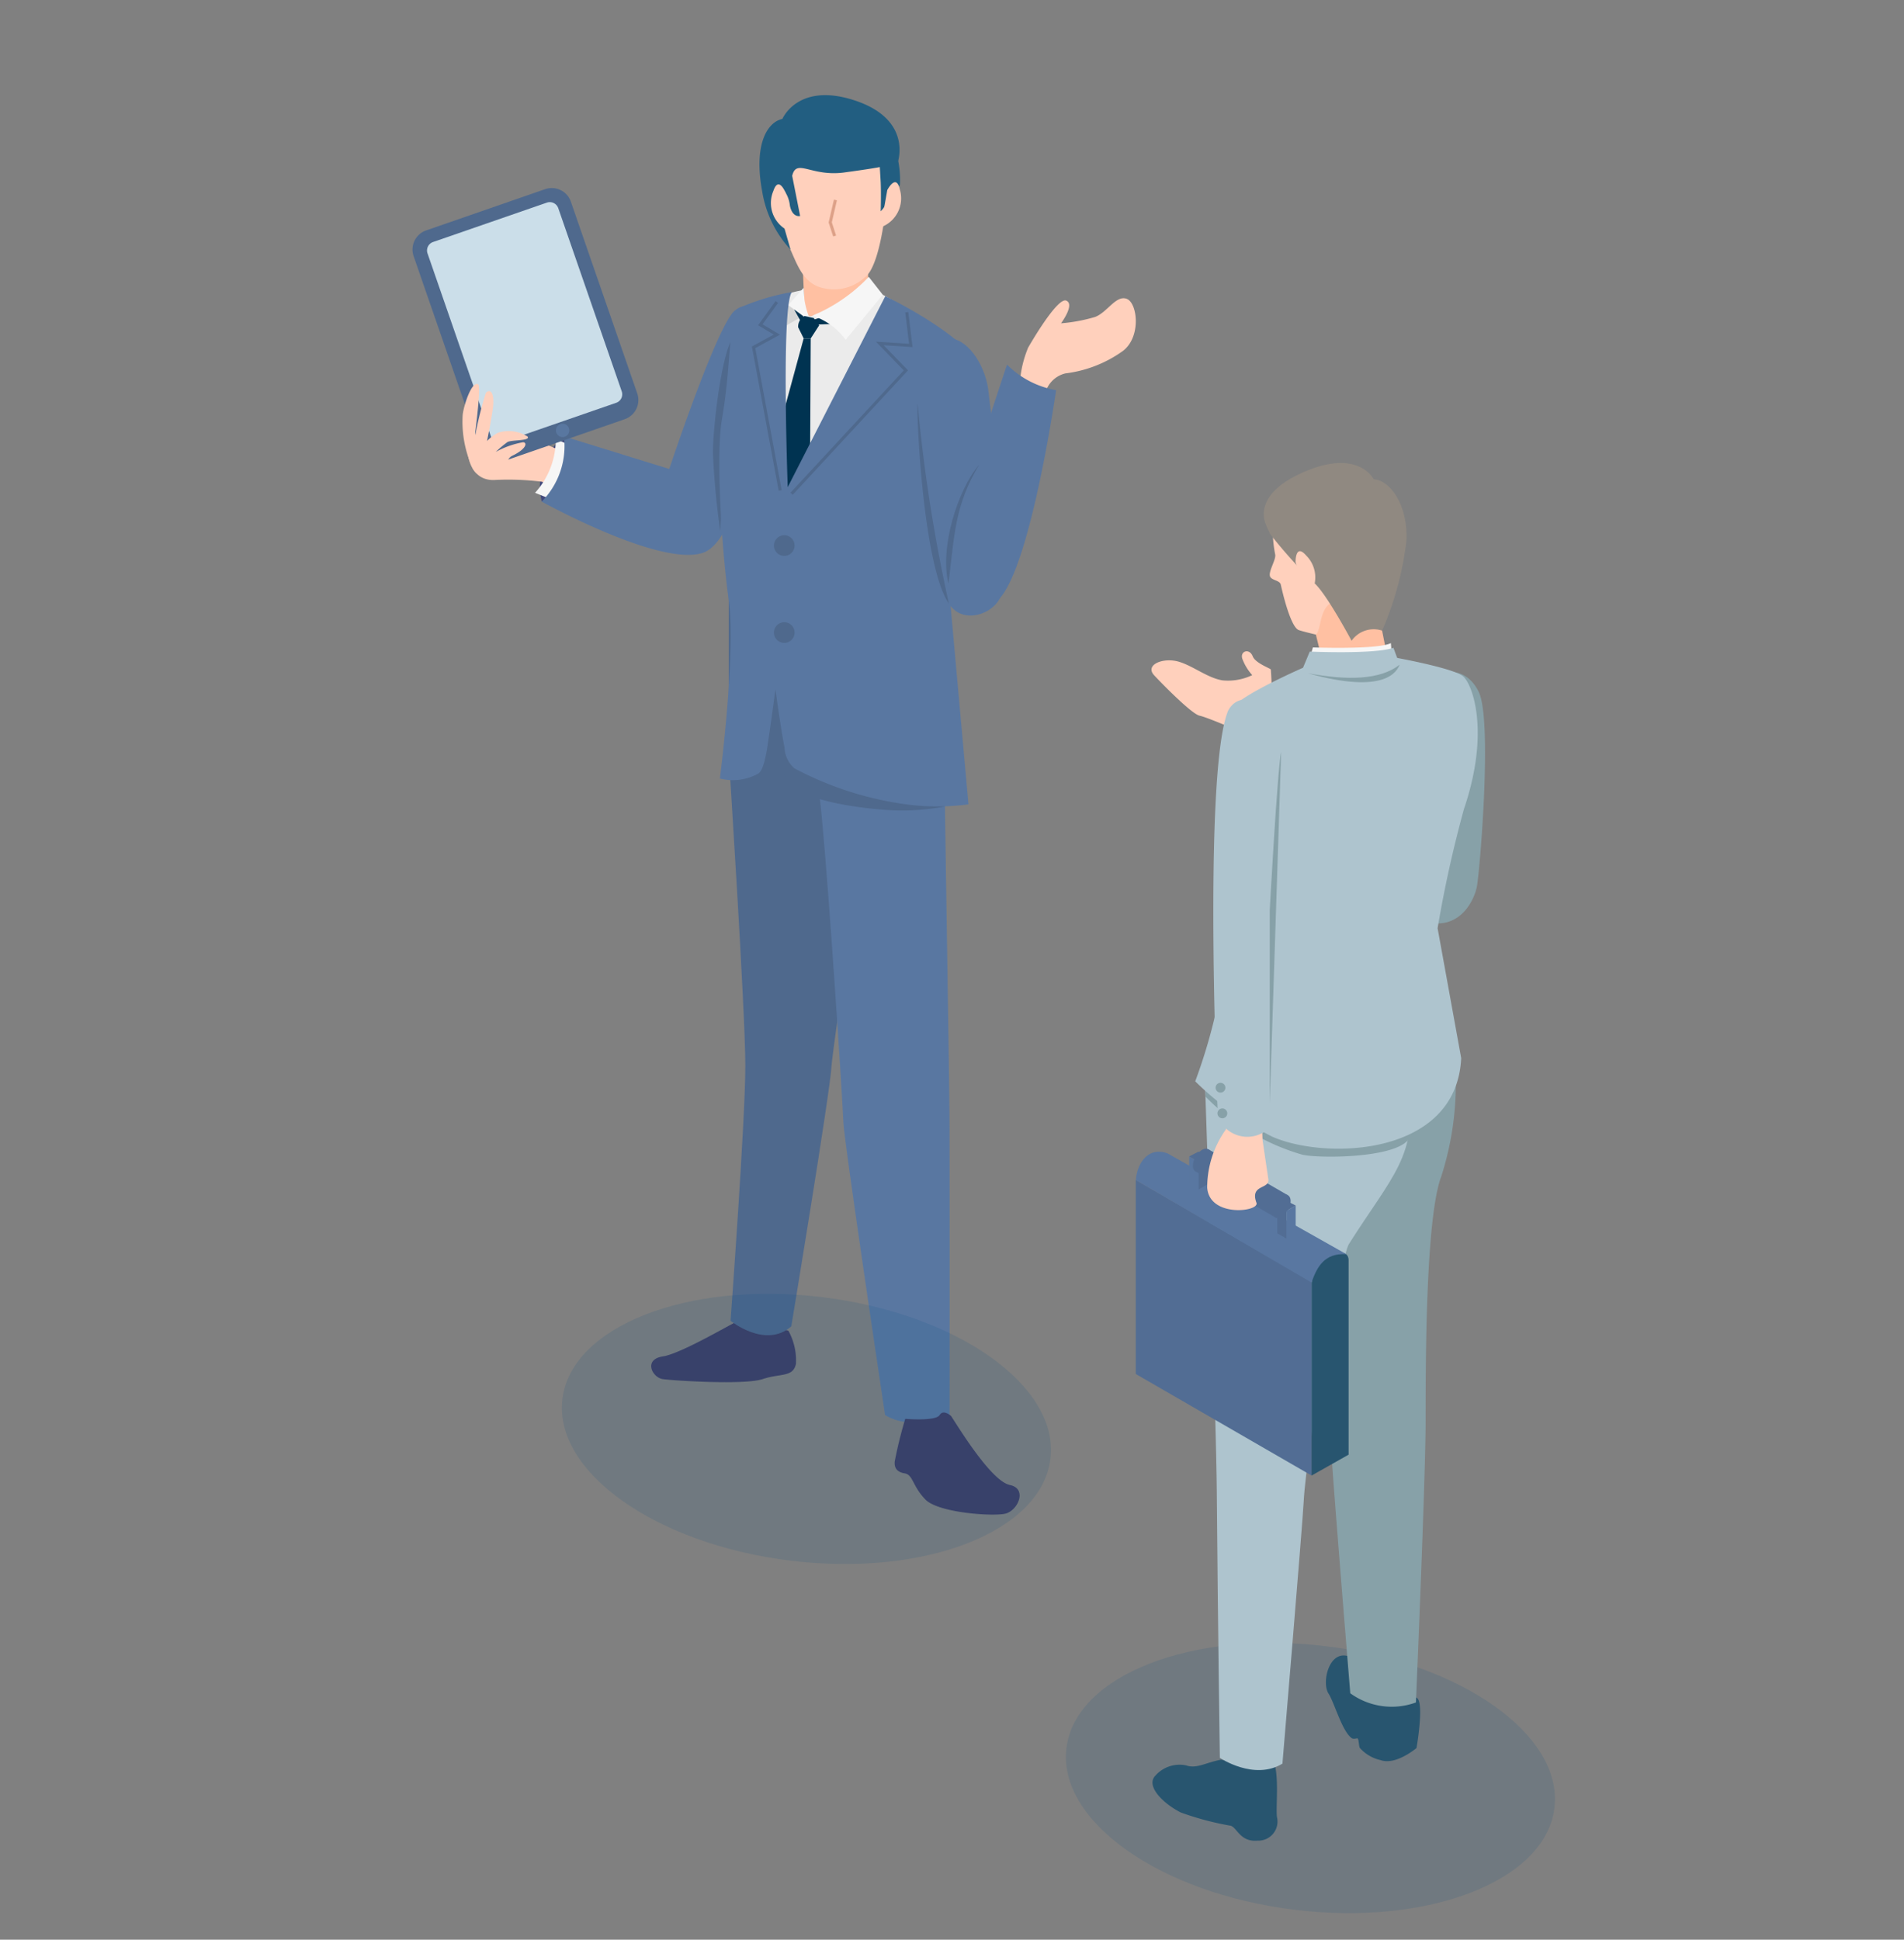<svg xmlns="http://www.w3.org/2000/svg" width="120" height="122.236" viewBox="0 0 120 122.236">
  <rect x="0" y="0" width="120" height="122.236" fill="#808080" stroke="none"/>
  <g id="グループ_46312" data-name="グループ 46312" transform="translate(-177 -2790)">
    <rect id="長方形_107517" data-name="長方形 107517" width="120" height="120" transform="translate(177 2790)" fill="none"/>
    <g id="グループ_1630" data-name="グループ 1630" transform="translate(-9696.831 1352.869)">
      <ellipse id="楕円形_380" data-name="楕円形 380" cx="15.494" cy="8.363" rx="15.494" ry="8.363" transform="translate(9942.062 1538.99) rotate(7)" fill="#004e88" opacity="0.124"/>
      <g id="グループ_1628" data-name="グループ 1628" transform="translate(9899.83 1443.131)">
        <path id="パス_56382" data-name="パス 56382" d="M504.406,496.647a4.05,4.05,0,0,0-1.4,4.109c1.571-.931,2.354-2.174,1.4-4.109" transform="translate(-494.863 -475.148)" fill="#424a7c"/>
        <path id="パス_56383" data-name="パス 56383" d="M503.461,497.473a21.231,21.231,0,0,0-2.452-1.113,13.36,13.36,0,0,0-2.027-2.036c-.6-.322-2.128.967-2.566,1.373s-.423,3.036,1.48,2.944a17.214,17.214,0,0,1,2.972.109l2.078.822Z" transform="translate(-492.719 -474.393)" fill="#ffd0bc"/>
        <path id="パス_56384" data-name="パス 56384" d="M504.362,497.165l-.628-.269a5.014,5.014,0,0,1-1.306,3.386l.711.287a4.652,4.652,0,0,0,1.223-3.4" transform="translate(-494.705 -475.227)" fill="#f6f6f6"/>
        <path id="パス_56385" data-name="パス 56385" d="M504.444,492.817a4.978,4.978,0,0,1-1.4,4.109s7.425,4.122,10.143,3.234,3.592-10.83,4.315-11.676c1.2-2.068-.9-4.935-2.389-3.5-1.231,1.44-4.028,9.888-4.028,9.888Z" transform="translate(-494.902 -471.318)" fill="#5977a1"/>
        <path id="パス_56386" data-name="パス 56386" d="M520.031,487.725c-.688,1.334-1.164,5.524-1.169,7.132a49.256,49.256,0,0,0,.462,4.928Z" transform="translate(-499.928 -472.312)" fill="#4f698d"/>
        <path id="パス_56387" data-name="パス 56387" d="M518.942,578.147c-.381.1-3.813,2.193-5.052,2.383s-.667,1.334,0,1.43,5.148.381,6.291,0,1.907-.1,2.1-.953a3.868,3.868,0,0,0-.477-2.1Z" transform="translate(-498.116 -501.05)" fill="#404066"/>
        <path id="パス_56388" data-name="パス 56388" d="M520.324,510.524V521.1s1.045,16.1,1.045,19.536-.932,16.071-.932,16.071,2.206,1.791,3.83.349c0,0,2.478-14.957,2.535-16.419.027-.708,2.7-19.965,3.667-22.352,1.028-2.54-.495-8.029-.495-8.029Z" transform="translate(-500.393 -479.473)" fill="#4f698d"/>
        <path id="パス_56389" data-name="パス 56389" d="M533.478,511.575a15.671,15.671,0,0,1,1.647,7.672c-.065,1.8.315,21.4.325,25.806.015,6.387.005,17.892,0,18.018,0,0-2.373,1.05-4.062-.008,0,0-2.555-17.02-2.625-18.428-.163-3.288-1.317-20.731-1.66-21.557a66.126,66.126,0,0,1-2.965-9.934Z" transform="translate(-501.605 -479.892)" fill="#5977a1"/>
        <path id="パス_56390" data-name="パス 56390" d="M531.245,481.809c.045,1.567-3.856,2.972-4.006.35l-.18-4.053,4.186-1.479Z" transform="translate(-502.533 -468.785)" fill="#ffc0a2"/>
        <path id="パス_56391" data-name="パス 56391" d="M525.111,484.229s.05.873.719.421l4.21-1.222s5.282,2.836,5.686,4.344c.828,3.088-3.6,14.24-3.6,14.24l.718,3.2c-2.915,2.667-9.748,2.547-11.892.63,0,0-.362-10.034-.548-12.023s.3-8.136,1.034-9.036a7.693,7.693,0,0,1,3.534-1.64Z" transform="translate(-500.404 -470.855)" fill="#ebebeb"/>
        <path id="パス_56392" data-name="パス 56392" d="M527.82,485.727l1.693-.545s.372.746.3.731-1.88.057-1.88.057Z" transform="translate(-502.775 -471.504)" fill="#003351"/>
        <path id="パス_56393" data-name="パス 56393" d="M531.6,481.911a10.339,10.339,0,0,1-3.554,2.448,4.174,4.174,0,0,1,2.1,1.518l2.337-2.841Z" transform="translate(-502.846 -470.464)" fill="#f6f6f6"/>
        <path id="パス_56394" data-name="パス 56394" d="M526.344,487.6H525.9l-2.889,10.62,1.194,2.434,2.085-2.4Z" transform="translate(-501.248 -472.272)" fill="#003351"/>
        <path id="パス_56395" data-name="パス 56395" d="M525.581,484.525l-.508,1.5,1.233-.7.306-.117Z" transform="translate(-501.902 -471.295)" fill="#d4d5d5"/>
        <path id="パス_56396" data-name="パス 56396" d="M527.107,484.7a5.3,5.3,0,0,1-.268-1.038l-.048-.737-.973,1.089.937.686Z" transform="translate(-502.139 -470.788)" fill="#f6f6f6"/>
        <path id="パス_56397" data-name="パス 56397" d="M526.839,485.777l-.473-.851.563.412.141.331Z" transform="translate(-502.313 -471.423)" fill="#003351"/>
        <path id="パス_56398" data-name="パス 56398" d="M527.141,485.531a.747.747,0,0,0-.407.705l.35.706h.442l.535-.825-.344-.459Z" transform="translate(-502.43 -471.615)" fill="#003351"/>
        <path id="パス_56399" data-name="パス 56399" d="M539.218,587.056c.7,1.094,2.578,4.1,3.695,4.334s.516,1.584-.259,1.8c-.708.2-4.23-.031-5.061-.88s-.772-1.564-1.316-1.654-.657-.41-.62-.761a26.766,26.766,0,0,1,.662-2.674s1.92.164,2.164-.236.735.068.735.068" transform="translate(-505.264 -503.808)" fill="#404066"/>
        <path id="パス_56400" data-name="パス 56400" d="M523.014,519.22s1.033,4.034,1.119,4.534a3.851,3.851,0,0,0,1.162,2.188c1.1.875,3.935,1.267,5.384,1.385a14.154,14.154,0,0,0,4.1-.182l-.038-4.6Z" transform="translate(-501.248 -482.322)" fill="#4f698d"/>
        <path id="パス_56401" data-name="パス 56401" d="M529.912,483.574l-6.149,12.033s-.422-11.439.263-12.292a14.24,14.24,0,0,0-3.374,1.023c-.637.49-.413,3.424-1.034,6.974-.388,2.214-.033,8.11.43,11.433s-.561,11.226-.561,11.226a3.292,3.292,0,0,0,2.4-.3c.318-.175.465-.994.559-1.491.081-.425.543-3.822.543-3.822s.388,2.84.572,3.646a1.836,1.836,0,0,0,.619,1.323,20.988,20.988,0,0,0,7.043,2.272,14.789,14.789,0,0,0,3.931,0l-1.456-16.166s3.249-9.485,2.088-11.545-5.87-4.313-5.87-4.313" transform="translate(-500.115 -470.91)" fill="#5977a1"/>
        <path id="パス_56402" data-name="パス 56402" d="M525.8,506.432a.651.651,0,1,1-.651-.651.651.651,0,0,1,.651.651" transform="translate(-501.72 -478.051)" fill="#4f698d"/>
        <path id="パス_56403" data-name="パス 56403" d="M525.8,514.468a.651.651,0,1,1-.651-.651.651.651,0,0,1,.651.651" transform="translate(-501.72 -480.605)" fill="#4f698d"/>
        <path id="パス_56404" data-name="パス 56404" d="M526.168,496.679l-.142-.131,7.139-7.706-1.753-1.814,2.089.136-.242-1.977.192-.023.27,2.208-1.822-.119,1.533,1.585-.063.067Z" transform="translate(-502.205 -471.498)" fill="#4f698d"/>
        <path id="パス_56405" data-name="パス 56405" d="M524.149,496.1l-1.688-9.089,1.376-.752-.985-.586,1.1-1.523.157.113-.978,1.352,1.095.65-1.551.849,1.662,8.951Z" transform="translate(-501.072 -471.175)" fill="#4f698d"/>
        <path id="パス_56406" data-name="パス 56406" d="M531.625,469.458c.425,1.083-.1,7.013-1.273,7.833a2.852,2.852,0,0,1-2.461.729c-1.4-.207-1.786-1.461-2.24-2.459-.649-1.428-1.428-6.1,0-7.011s4.588-2.62,5.973.909" transform="translate(-501.831 -465.829)" fill="#ffd0bc"/>
        <path id="パス_56407" data-name="パス 56407" d="M528.507,470c-2.1.284-3.013-.92-3.284.212l.5,2.531s-.493.13-.647-.67a1.96,1.96,0,0,0-.467-1.074l.127,2.527.383,1.334a7.036,7.036,0,0,1-1.785-3.657c-.556-2.981.325-4.38,1.271-4.577,0,0,.988-2.377,4.627-1.143,3.368,1.143,2.728,3.537,2.674,3.779s-1.291.452-3.4.737" transform="translate(-501.294 -465.131)" fill="#225e81"/>
        <path id="パス_56408" data-name="パス 56408" d="M525.155,473.918s-.438-1.139-.778-.136a1.94,1.94,0,0,0,.94,2.508Z" transform="translate(-501.635 -467.749)" fill="#ffd0bc"/>
        <path id="パス_56409" data-name="パス 56409" d="M529.837,477.1l-.285-.881.334-1.441.188.044-.321,1.388.269.831Z" transform="translate(-503.326 -468.198)" fill="#dda188"/>
        <path id="パス_56410" data-name="パス 56410" d="M504.484,488.274l-7.5,2.6a1.275,1.275,0,0,1-1.622-.788L491.177,478a1.276,1.276,0,0,1,.788-1.622l7.5-2.6a1.275,1.275,0,0,1,1.622.788l4.184,12.085a1.276,1.276,0,0,1-.788,1.622" transform="translate(-491.107 -467.857)" fill="#4f698d"/>
        <path id="パス_56411" data-name="パス 56411" d="M497.017,490.165a.567.567,0,0,1-.536-.382l-4-11.542a.565.565,0,0,1,.35-.72L500,475.04a.577.577,0,0,1,.185-.032.568.568,0,0,1,.536.382l4,11.544a.566.566,0,0,1-.35.72l-7.164,2.479a.558.558,0,0,1-.185.032" transform="translate(-491.535 -468.27)" fill="#cbdee9"/>
        <path id="パス_56412" data-name="パス 56412" d="M496.382,497.163a7.029,7.029,0,0,1-.649-3.393c.038-.489.546-2.182.982-1.938.222.124-.3,3.856-.3,3.856a22.627,22.627,0,0,1,.78-3.32c.3-.315.589.04.42,1.12-.16,1.024-.346,1.911-.346,1.911a2.782,2.782,0,0,1,.693-.518,2.218,2.218,0,0,1,1.862.24c.2.295-1.06.191-1.285.36a6.743,6.743,0,0,0-.72.609,5.5,5.5,0,0,1,1.718-.609c.278.008.239.414-.686.855-.407.194-.4.918-.4.918s-1.514.9-2.067-.093" transform="translate(-492.572 -473.61)" fill="#ffd0bc"/>
        <path id="パス_56413" data-name="パス 56413" d="M505.2,495.9a.42.42,0,1,1-.419-.419.419.419,0,0,1,.419.419" transform="translate(-495.32 -474.777)" fill="#5977a0"/>
        <path id="パス_56414" data-name="パス 56414" d="M534.3,471.875c.033.833,0,1.833,0,1.833a1.561,1.561,0,0,0,.378-.581,2.049,2.049,0,0,0,.034-.753s.773-.055.8-.36c.054-.658-.094-2.58-.907-2.9-.265-.1-.437.547-.437.547Z" transform="translate(-504.793 -466.393)" fill="#225e81"/>
        <path id="パス_56415" data-name="パス 56415" d="M534.776,473.666s.556-1.085.789-.052a1.94,1.94,0,0,1-1.2,2.394Z" transform="translate(-504.855 -467.685)" fill="#ffd0bc"/>
        <path id="パス_56416" data-name="パス 56416" d="M547.707,487.041c.091-.165,1.859-3.242,2.425-3.008s-.327,1.43-.327,1.43a10.388,10.388,0,0,0,2.147-.4c.765-.289,1.317-1.391,1.991-1.143s.935,2.383-.235,3.283a7.859,7.859,0,0,1-3.634,1.418,1.725,1.725,0,0,0-1.3,1.44l-1.575-.229a6.911,6.911,0,0,1,.513-2.786" transform="translate(-508.932 -471.089)" fill="#ffd0bc"/>
        <path id="パス_56417" data-name="パス 56417" d="M544.323,490.015a5.763,5.763,0,0,0,3.095,1.612s-1.549,10.829-3.534,13.1c-1.042,1.19-3.448-.888-3.206-2.716s3.645-11.992,3.645-11.992" transform="translate(-506.856 -473.04)" fill="#5977a1"/>
        <path id="パス_56418" data-name="パス 56418" d="M539.869,487.6c1.222.126,2.236,1.931,2.369,3.352s1.61,11.17.727,13c-.582,1.208-2.934,1.843-3.5-.307s-1.623-11.079-1.693-12.409c-.1-1.851.8-3.772,2.094-3.64" transform="translate(-505.937 -472.269)" fill="#5977a1"/>
        <path id="パス_56419" data-name="パス 56419" d="M542.488,499.258c-1.386,1.62-2.5,5.3-1.933,7.5.384-3.169.4-4.925,1.933-7.5" transform="translate(-506.774 -475.977)" fill="#4f698d"/>
        <path id="パス_56420" data-name="パス 56420" d="M537.765,493.565c-.065,1.39.423,10.439,1.974,12.637a100.628,100.628,0,0,1-1.974-12.637" transform="translate(-505.934 -474.168)" fill="#4f698d"/>
      </g>
      <g id="グループ_1627" data-name="グループ 1627" transform="translate(9945.414 1466.309)">
        <path id="パス_56421" data-name="パス 56421" d="M1302.178,526.99a27.649,27.649,0,0,0-.783,3.873l-.744,2.457-6.069-5.824s-2.668,1.306-2.47,3.85c0,0,7.848,7.032,9.918,8.273,3.184,1.909,4.358-.784,4.516-1.658.192-1.063.982-10.476.116-12.261-.979-2.015-3.318-1.6-4.485,1.289" transform="translate(-1285.047 -511.273)" fill="#87a1a8"/>
        <path id="パス_56422" data-name="パス 56422" d="M1291.635,527.045l-.864-1.6a15.183,15.183,0,0,0-.04-1.773c-.07-.088-.972-.4-1.139-.829-.217-.552-.853-.314-.639.2a3.226,3.226,0,0,0,.608.986,3.526,3.526,0,0,1-1.875.329c-.935-.147-1.862-.917-2.765-1.178-.984-.284-2.141.2-1.55.849.271.3,2.338,2.441,2.87,2.555s2.708,1.068,2.708,1.068l.973,1.162s2.061-.926,1.714-1.77" transform="translate(-1282.221 -510.661)" fill="#ffd0bc"/>
        <path id="パス_56423" data-name="パス 56423" d="M1305.013,617.946c.553.151.025,3.184.021,3.182s-1.293,1.1-2.255.76a2.462,2.462,0,0,1-1.306-.76c-.083-.077-.061-.647-.181-.616,0,0-.234.059-.323,0-.624-.417-1.1-2.236-1.484-2.829-.434-.678.027-2.788,1.308-2.326s1.418,1.084,2.174,1.7a4.221,4.221,0,0,0,2.046.884" transform="translate(-1287.343 -540.144)" fill="#28556f"/>
        <path id="パス_56424" data-name="パス 56424" d="M1287.612,624.75c-1,.2-1.534.585-2.191.359a2.034,2.034,0,0,0-1.927.636c-.624.619.375,1.7,1.576,2.326a18.508,18.508,0,0,0,3.093.83c.446.018.61,1.059,1.761.95a1.205,1.205,0,0,0,1.221-1.5c-.081-.724.192-2.91-.305-3.695l-.259-.268a4.675,4.675,0,0,1-2.969.359" transform="translate(-1282.25 -543.035)" fill="#28556f"/>
        <path id="パス_56425" data-name="パス 56425" d="M1305.446,556.818a19.138,19.138,0,0,1-.891,6.921c-.988,2.626-.983,11.815-.983,15.355s-.612,17.789-.612,17.789a4.449,4.449,0,0,1-4.138-.58s-1.15-14.023-1.21-15.53c-.029-.731-3.3-21.98-4.324-24.441-1.091-2.62.524-8.278.524-8.278Z" transform="translate(-1285.304 -518.774)" fill="#87a1a8"/>
        <path id="パス_56426" data-name="パス 56426" d="M1291.761,560.189c-.28.875-3.653.559-3.653.559.069,1.855.74,22.195.776,26.741.068,8.548.193,16.741.193,16.741s2.152,1.456,3.944.366c0,0,1.263-15.049,1.338-16.5.173-3.39,2.352-15.455,2.846-16.237,2.679-4.24,4.45-5.693,3.682-9.757Z" transform="translate(-1283.778 -522.631)" fill="#aec4ce"/>
        <path id="パス_56427" data-name="パス 56427" d="M1298.808,522.648c.33,1.532,4.453,1.966,3.974-.615l-.792-3.979-4.418-.438Z" transform="translate(-1286.786 -509.1)" fill="#ffc0a2"/>
        <path id="パス_56428" data-name="パス 56428" d="M1294.37,508.963a7.975,7.975,0,0,0,.112,2.386c.049.329-.4.991-.338,1.333.056.293.623.266.688.553.325,1.451.754,2.728,1.13,2.866.246.09,1.085.286,1.085.286.4-.322.148-2.227,1.57-2.085,1.562.155,3.105-6.172,1.584-6.915s-4.854-2.087-5.832,1.576" transform="translate(-1285.694 -505.574)" fill="#ffd0bc"/>
        <g id="グループ_1629" data-name="グループ 1629" transform="translate(0 43.211)">
          <path id="パス_56370" data-name="パス 56370" d="M103.205,151.664l-11.081-6.4V133.039l11.081,6.4Z" transform="translate(-92.125 -131.066)" fill="#526d94"/>
          <path id="パス_56371" data-name="パス 56371" d="M109.574,152.019l-2.331,1.315V141.171c.172-1.618,2.331-2.466,2.331-1.409Z" transform="translate(-96.162 -132.737)" fill="#28556f"/>
          <path id="パス_56372" data-name="パス 56372" d="M105.4,137.065c-1.389-.084-1.848.793-2.2,1.785L92.125,132.39c.1-1.184.875-2.111,2.006-1.675Z" transform="translate(-92.125 -130.417)" fill="#5977a1"/>
          <path id="パス_56373" data-name="パス 56373" d="M97.514,133.1l.58-.335v-1.75l-.58.335Z" transform="translate(-93.564 -130.525)" fill="#526d94"/>
          <path id="パス_56374" data-name="パス 56374" d="M97.3,133.1l-.58-.335v-1.75l.58.335Z" transform="translate(-93.353 -130.525)" fill="#5977a1"/>
          <path id="パス_56375" data-name="パス 56375" d="M97.3,131.238l-.58-.335.58-.3.58.3Z" transform="translate(-93.353 -130.416)" fill="#526d94"/>
          <path id="パス_56376" data-name="パス 56376" d="M102.233,134.662l.836-1.371-5.015-2.9-.826,1.38Z" transform="translate(-93.488 -130.36)" fill="#526d94"/>
          <path id="パス_56377" data-name="パス 56377" d="M103.884,135.368c0,.364.255.511.57.329a1.259,1.259,0,0,0,.57-.987c0-.364-.255-.512-.57-.33a1.26,1.26,0,0,0-.57.988" transform="translate(-95.265 -131.404)" fill="#526d94"/>
          <path id="パス_56378" data-name="パス 56378" d="M97.035,131.414c0,.364.255.511.57.329a1.259,1.259,0,0,0,.57-.987c0-.364-.255-.512-.57-.33a1.26,1.26,0,0,0-.57.988" transform="translate(-93.436 -130.348)" fill="#526d94"/>
          <path id="パス_56379" data-name="パス 56379" d="M105.082,137.322l.58-.335v-1.75l-.58.335Z" transform="translate(-95.585 -131.653)" fill="#5977a1"/>
          <path id="パス_56380" data-name="パス 56380" d="M104.871,137.322l-.58-.335v-1.75l.58.335Z" transform="translate(-95.373 -131.653)" fill="#526d94"/>
          <path id="パス_56381" data-name="パス 56381" d="M104.871,135.463l-.58-.335.58-.3.58.3Z" transform="translate(-95.373 -131.545)" fill="#526d94"/>
        </g>
        <path id="パス_56429" data-name="パス 56429" d="M1293.99,509.616a32.446,32.446,0,0,0,2.723,3.039c.727.535,2.407,3.679,2.407,3.679a1.7,1.7,0,0,1,1.923-.638,19.855,19.855,0,0,0,1.53-5.648c.115-2.354-1.092-3.85-2.058-3.888,0,0-.959-1.986-4.472-.43-3.116,1.381-2.419,3.048-2.326,3.279s.273.609.273.609" transform="translate(-1285.519 -505.133)" fill="#908981"/>
        <path id="パス_56430" data-name="パス 56430" d="M1300.386,555.762s.483,4.041.4,4.541c-.139.791.621,3.1.109,3.636-1.081,1.126-5.711,1.1-6.631.871a13.9,13.9,0,0,1-6.084-3.649l-.065-1.82Z" transform="translate(-1283.778 -521.224)" fill="#87a1a8"/>
        <path id="パス_56431" data-name="パス 56431" d="M1294.2,523.661a7.2,7.2,0,0,0,5.446-.61s3.9.688,4.5,1.23,1.684,3.52.042,8.353a75.871,75.871,0,0,0-1.661,7.512l1.487,8.185c-.292,6.188-8.54,6.438-11.909,4.951a19.46,19.46,0,0,1-4.854-3.488,34.515,34.515,0,0,0,1.88-7.606c.349-3.6.48-15.891.48-15.891.339-.791,4.592-2.636,4.592-2.636" transform="translate(-1283.505 -510.828)" fill="#aec4ce"/>
        <path id="パス_56432" data-name="パス 56432" d="M1296.52,513.973s-.022-1.22.671-.418a1.94,1.94,0,0,1,.072,2.678Z" transform="translate(-1286.451 -507.723)" fill="#ffd0bc"/>
        <path id="パス_56433" data-name="パス 56433" d="M1302.894,521.77c-.83.423-4.916.272-4.916.272l-.308,1.083s2.819,1.1,4.228.93a1.1,1.1,0,0,0,1.063-1.411Z" transform="translate(-1286.816 -510.42)" fill="#f6f6f6"/>
        <path id="パス_56434" data-name="パス 56434" d="M1302.906,522.2c-1.13.422-5.272.242-5.272.242l-.427,1.025a12.009,12.009,0,0,0,4.438.837c1.917-.165,1.654-1.04,1.654-1.04Z" transform="translate(-1286.669 -510.558)" fill="#aec4ce"/>
        <path id="パス_56435" data-name="パス 56435" d="M1303.444,523.765c-.162.405-.877,1.911-5.777.54,2.516.464,4.563.417,5.777-.54" transform="translate(-1286.816 -511.055)" fill="#87a1a8"/>
        <path id="パス_56448" data-name="パス 56448" d="M1291.617,563.624a21.078,21.078,0,0,1,.222,2.684s.267,1.791.366,2.468-1.177.307-.747,1.5c.2.562-2.961.945-3.105-.954a6.286,6.286,0,0,1,1.188-3.684l-.073-2.233Z" transform="translate(-1283.852 -523.653)" fill="#ffd0bc"/>
        <path id="パス_56449" data-name="パス 56449" d="M1289.211,553.278a1.994,1.994,0,0,0,3.416.507c-.37-8.37-.184-21.712.572-23.5.516-2.336-2.354-4.429-3.339-2.609-1.5,3.571-.782,22.6-.649,25.606" transform="translate(-1284.036 -512.077)" fill="#aec4ce"/>
        <path id="パス_56450" data-name="パス 56450" d="M1294.856,531.818c-.235,1.034-.721,9.99-.721,9.99V554Z" transform="translate(-1285.693 -513.614)" fill="#87a1a8"/>
        <path id="パス_56451" data-name="パス 56451" d="M1289.133,562.7a.309.309,0,1,0,.309-.309.309.309,0,0,0-.309.309" transform="translate(-1284.103 -523.331)" fill="#87a1a8"/>
        <path id="パス_56452" data-name="パス 56452" d="M1289.307,565.066a.309.309,0,1,0,.309-.308.309.309,0,0,0-.309.308" transform="translate(-1284.159 -524.083)" fill="#87a1a8"/>
      </g>
      <ellipse id="楕円形_379" data-name="楕円形 379" cx="15.494" cy="8.363" rx="15.494" ry="8.363" transform="translate(9910.297 1516.99) rotate(7)" fill="#004e88" opacity="0.124"/>
    </g>
  </g>
</svg>
